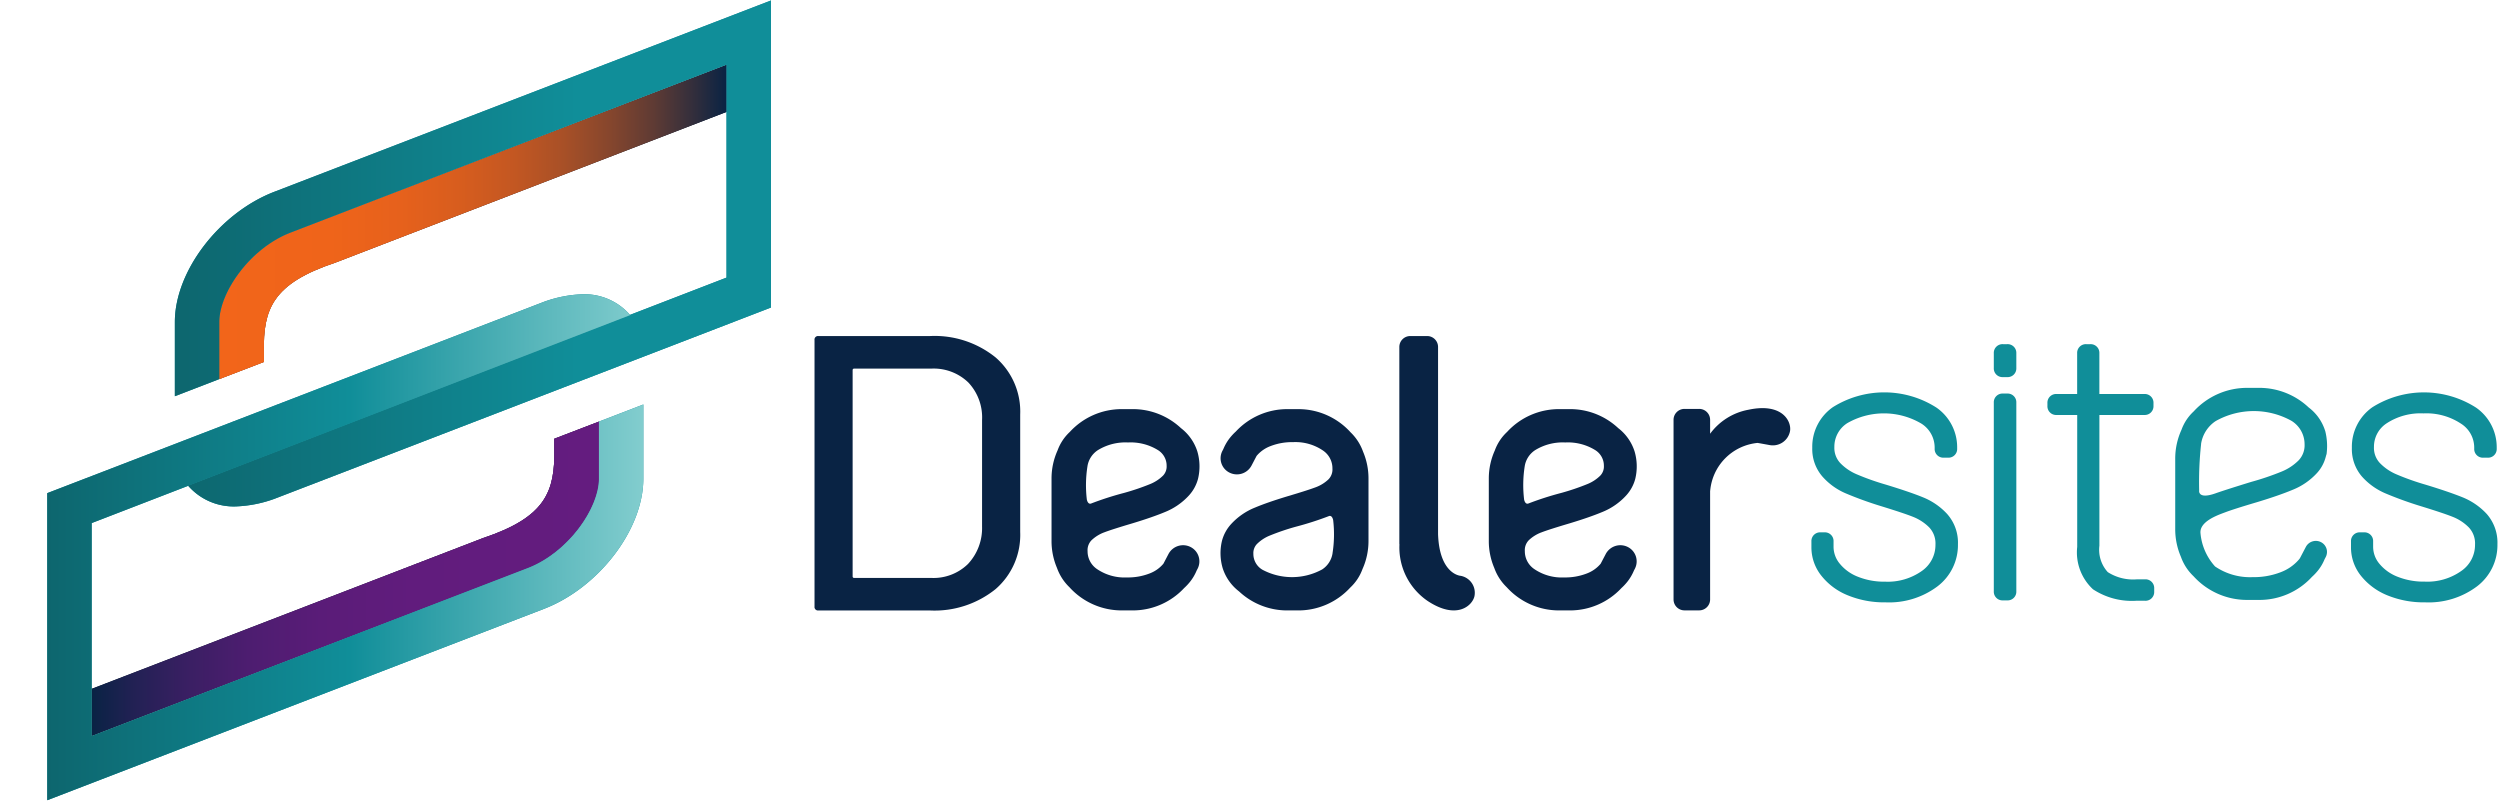 <svg xmlns="http://www.w3.org/2000/svg" xmlns:xlink="http://www.w3.org/1999/xlink" width="187.343" height="60" viewBox="0 0 187.343 60">
  <defs>
    <linearGradient id="linear-gradient" y1="0.5" x2="1" y2="0.5" gradientUnits="objectBoundingBox">
      <stop offset="0" stop-color="#f2651a"/>
      <stop offset="0.841" stop-color="#f2651a" stop-opacity="0"/>
    </linearGradient>
    <linearGradient id="linear-gradient-2" y1="0.5" x2="1" y2="0.5" gradientUnits="objectBoundingBox">
      <stop offset="0.159" stop-color="#641c7f" stop-opacity="0"/>
      <stop offset="1" stop-color="#641c7f"/>
    </linearGradient>
    <linearGradient id="linear-gradient-3" y1="0.5" x2="1" y2="0.5" gradientUnits="objectBoundingBox">
      <stop offset="0" stop-color="#f2651a"/>
      <stop offset="0.219" stop-color="#ef641a"/>
      <stop offset="0.358" stop-color="#e6611c"/>
      <stop offset="0.476" stop-color="#d75d1e"/>
      <stop offset="0.581" stop-color="#c35722"/>
      <stop offset="0.678" stop-color="#a85027"/>
      <stop offset="0.769" stop-color="#86462d"/>
      <stop offset="0.855" stop-color="#5f3b34"/>
      <stop offset="0.935" stop-color="#322e3c"/>
      <stop offset="1" stop-color="#092344"/>
    </linearGradient>
    <linearGradient id="linear-gradient-4" y1="0.5" x2="1" y2="0.5" gradientUnits="objectBoundingBox">
      <stop offset="0" stop-color="#092344"/>
      <stop offset="0.084" stop-color="#222154"/>
      <stop offset="0.19" stop-color="#3a1f63"/>
      <stop offset="0.31" stop-color="#4d1d70"/>
      <stop offset="0.451" stop-color="#5a1c78"/>
      <stop offset="0.632" stop-color="#611c7d"/>
      <stop offset="1" stop-color="#641c7f"/>
    </linearGradient>
    <linearGradient id="linear-gradient-5" y1="0.5" x2="1" y2="0.5" gradientUnits="objectBoundingBox">
      <stop offset="0" stop-color="#0d666e"/>
      <stop offset="0.676" stop-color="#108e99"/>
      <stop offset="1" stop-color="#108e99"/>
    </linearGradient>
    <linearGradient id="linear-gradient-6" y1="0.5" x2="1" y2="0.5" gradientUnits="objectBoundingBox">
      <stop offset="0" stop-color="#0d666e"/>
      <stop offset="0.508" stop-color="#108e99"/>
      <stop offset="1" stop-color="#82cdce"/>
    </linearGradient>
  </defs>
  <g id="logotipo-positivo" transform="translate(-123.564 -220.297)">
    <rect id="area" width="187.343" height="59.95" transform="translate(123.564 220.347)" fill="#fff" opacity="0"/>
    <g id="dealersites" transform="translate(184.6 245.479)">
      <g id="sites" transform="translate(74.709 0.608)">
        <path id="Caminho_116" data-name="Caminho 116" d="M387.341,284.344a5,5,0,0,0-1.825-1.258c-.657-.268-1.554-.574-2.743-.938a19.114,19.114,0,0,1-2.233-.791,3.747,3.747,0,0,1-1.225-.846,1.666,1.666,0,0,1-.43-1.192,2.092,2.092,0,0,1,.965-1.785,5.518,5.518,0,0,1,5.551.03,2.125,2.125,0,0,1,1,1.786v.086a.651.651,0,0,0,.693.684h.3a.651.651,0,0,0,.693-.684v-.086a3.612,3.612,0,0,0-1.556-2.985,7.256,7.256,0,0,0-7.758-.03,3.616,3.616,0,0,0-1.544,3.042,3.152,3.152,0,0,0,.753,2.148,4.873,4.873,0,0,0,1.779,1.279,27.2,27.2,0,0,0,2.6.941c1.177.363,1.917.61,2.4.8a3.575,3.575,0,0,1,1.232.8,1.75,1.75,0,0,1,.468,1.287,2.374,2.374,0,0,1-1.008,1.969,4.427,4.427,0,0,1-2.765.811,5.278,5.278,0,0,1-2.061-.378,3.277,3.277,0,0,1-1.346-.98,1.991,1.991,0,0,1-.457-1.247V286.4a.651.651,0,0,0-.693-.684h-.266a.653.653,0,0,0-.7.684v.441a3.405,3.405,0,0,0,.737,2.113,4.806,4.806,0,0,0,1.975,1.475,7.167,7.167,0,0,0,2.838.532,6.032,6.032,0,0,0,3.9-1.2,3.882,3.882,0,0,0,1.531-3.15,3.235,3.235,0,0,0-.8-2.261Z" transform="translate(-377.168 -271.613)" fill="#108e99"/>
        <path id="Caminho_117" data-name="Caminho 117" d="M403.694,275.393h-.3a.653.653,0,0,0-.694.685v14.13a.652.652,0,0,0,.694.684h.3a.652.652,0,0,0,.694-.684v-14.13A.653.653,0,0,0,403.694,275.393Z" transform="translate(-389.035 -271.691)" fill="#108e99"/>
        <path id="Caminho_118" data-name="Caminho 118" d="M403.694,268.478h-.3a.653.653,0,0,0-.694.685v1.1a.652.652,0,0,0,.694.684h.3a.652.652,0,0,0,.694-.684v-1.1A.653.653,0,0,0,403.694,268.478Z" transform="translate(-389.035 -268.477)" fill="#108e99"/>
        <path id="Caminho_119" data-name="Caminho 119" d="M417.514,286.1h-.594a3.511,3.511,0,0,1-2.189-.539,2.485,2.485,0,0,1-.629-1.977v-9.8h3.353a.655.655,0,0,0,.7-.687v-.2a.653.653,0,0,0-.7-.684H414.1v-3.05a.653.653,0,0,0-.7-.684h-.265a.653.653,0,0,0-.7.684v3.05H410.9a.651.651,0,0,0-.693.684v.2a.653.653,0,0,0,.693.687h1.539v9.888a3.77,3.77,0,0,0,1.184,3.176,5.29,5.29,0,0,0,3.234.858h.652a.654.654,0,0,0,.7-.683v-.235A.655.655,0,0,0,417.514,286.1Z" transform="translate(-392.524 -268.477)" fill="#108e99"/>
        <path id="Caminho_120" data-name="Caminho 120" d="M462.887,284.346l0,0a5.037,5.037,0,0,0-1.825-1.259c-.669-.27-1.592-.586-2.746-.938a19,19,0,0,1-2.229-.791,3.755,3.755,0,0,1-1.226-.847,1.655,1.655,0,0,1-.433-1.191,2.089,2.089,0,0,1,.969-1.786,4.643,4.643,0,0,1,2.744-.733,4.7,4.7,0,0,1,2.8.764,2.122,2.122,0,0,1,1,1.786v.086a.651.651,0,0,0,.693.684h.3a.651.651,0,0,0,.693-.684v-.086a3.609,3.609,0,0,0-1.553-2.985,7.256,7.256,0,0,0-7.758-.029,3.618,3.618,0,0,0-1.543,3.042,3.152,3.152,0,0,0,.75,2.15A4.943,4.943,0,0,0,455.3,282.8a27.615,27.615,0,0,0,2.6.942c1.144.352,1.907.605,2.4.8a3.509,3.509,0,0,1,1.232.8,1.74,1.74,0,0,1,.47,1.286,2.369,2.369,0,0,1-1.012,1.969,4.4,4.4,0,0,1-2.76.811,5.284,5.284,0,0,1-2.065-.378,3.31,3.31,0,0,1-1.346-.98,1.986,1.986,0,0,1-.453-1.247V286.4a.651.651,0,0,0-.693-.684H453.4a.651.651,0,0,0-.693.684v.441a3.4,3.4,0,0,0,.734,2.115,4.867,4.867,0,0,0,1.975,1.473,7.191,7.191,0,0,0,2.837.532,6.036,6.036,0,0,0,3.9-1.2,3.878,3.878,0,0,0,1.528-3.15A3.256,3.256,0,0,0,462.887,284.346Z" transform="translate(-412.275 -271.613)" fill="#108e99"/>
        <path id="Caminho_121" data-name="Caminho 121" d="M439.017,286.159a.847.847,0,0,0-1.132.356l-.422.806-.02.04-.027.035c-.01.014-.022.033-.037.051a3.358,3.358,0,0,1-1.377.964,5.565,5.565,0,0,1-2.1.371,4.648,4.648,0,0,1-2.821-.8,4.265,4.265,0,0,1-1.094-2.51c-.065-.873,1.316-1.344,1.8-1.528s1.244-.426,2.45-.784c1.091-.33,1.988-.642,2.664-.925a4.988,4.988,0,0,0,1.819-1.256,2.832,2.832,0,0,0,.643-1.168l.061-.222.01-.005a4.63,4.63,0,0,0-.1-1.761l-.011-.025-.009-.027a3.493,3.493,0,0,0-1.2-1.69l-.017-.013-.016-.015a5.388,5.388,0,0,0-3.691-1.455h-.915a5.42,5.42,0,0,0-3.979,1.746l-.012.013-.012.012a3.475,3.475,0,0,0-.9,1.352l-.008.021-.009.02a5.2,5.2,0,0,0-.46,2.143v5.279a5.216,5.216,0,0,0,.418,2.054l.008.017.006.017a3.7,3.7,0,0,0,.92,1.422l.011.011.011.011a5.415,5.415,0,0,0,4,1.774h.915a5.337,5.337,0,0,0,3.943-1.712l.014-.015.015-.014a4.086,4.086,0,0,0,.436-.463,3.4,3.4,0,0,0,.49-.83l.009-.021.011-.021.073-.139A.824.824,0,0,0,439.017,286.159Zm-9.128-3.877a26.555,26.555,0,0,1,.145-3.471l0-.012,0-.012a2.506,2.506,0,0,1,1.092-1.7,5.823,5.823,0,0,1,5.663-.029,2.06,2.06,0,0,1,1,1.778,1.633,1.633,0,0,1-.447,1.195,3.847,3.847,0,0,1-1.253.832,20.074,20.074,0,0,1-2.283.777s-1.874.573-2.688.861C429.758,282.984,429.889,282.282,429.889,282.282Z" transform="translate(-400.835 -271.323)" fill="#108e99"/>
      </g>
      <g id="dealer" transform="translate(0 0)">
        <path id="Caminho_110" data-name="Caminho 110" d="M251.164,268.944a7.27,7.27,0,0,0-4.944-1.6h-8.324a.262.262,0,0,0-.3.293v19.976a.262.262,0,0,0,.3.293h8.324a7.289,7.289,0,0,0,4.944-1.6,5.367,5.367,0,0,0,1.845-4.272v-8.814A5.369,5.369,0,0,0,251.164,268.944Zm-1.013,12.673a3.93,3.93,0,0,1-1.057,2.808,3.691,3.691,0,0,1-2.755,1.043h-5.764a.107.107,0,0,1-.123-.117V269.9a.107.107,0,0,1,.123-.117h5.764a3.737,3.737,0,0,1,2.787,1.043,3.82,3.82,0,0,1,1.026,2.8Z" transform="translate(-237.594 -267.342)" fill="#092344"/>
        <path id="Caminho_111" data-name="Caminho 111" d="M281.207,287.911h0a1.238,1.238,0,0,0-1.657.521l-.375.717c-.009.012-.016.023-.025.034a2.51,2.51,0,0,1-1.031.714,4.466,4.466,0,0,1-1.684.293,3.666,3.666,0,0,1-2.218-.612,1.608,1.608,0,0,1-.731-1.362,1.062,1.062,0,0,1,.291-.809,2.777,2.777,0,0,1,.952-.594c.422-.16,1.083-.371,2.144-.686.99-.3,1.8-.582,2.419-.841a4.909,4.909,0,0,0,1.788-1.238,2.973,2.973,0,0,0,.678-1.232,3.954,3.954,0,0,0-.05-2.079A3.566,3.566,0,0,0,280.483,279a5.274,5.274,0,0,0-3.614-1.424h-.814a5.278,5.278,0,0,0-3.9,1.709,3.551,3.551,0,0,0-.919,1.388,5.109,5.109,0,0,0-.451,2.1v4.694a5.122,5.122,0,0,0,.409,2.011,3.75,3.75,0,0,0,.934,1.446,5.277,5.277,0,0,0,3.921,1.737h.814a5.26,5.26,0,0,0,3.861-1.677,4.078,4.078,0,0,0,.438-.466,3.5,3.5,0,0,0,.5-.851l.065-.123A1.205,1.205,0,0,0,281.207,287.911Zm-7.731-6.043a1.762,1.762,0,0,1,.775-1.213,3.936,3.936,0,0,1,2.264-.58,3.891,3.891,0,0,1,2.218.556,1.369,1.369,0,0,1,.677,1.19.99.99,0,0,1-.264.733,2.94,2.94,0,0,1-.957.632,17.4,17.4,0,0,1-1.974.671,23.322,23.322,0,0,0-2.454.789c-.11.05-.256.014-.329-.284A9.067,9.067,0,0,1,273.476,281.869Z" transform="translate(-253.022 -272.1)" fill="#092344"/>
        <path id="Caminho_112" data-name="Caminho 112" d="M342.423,287.911h0a1.238,1.238,0,0,0-1.657.521l-.375.717c-.009.012-.016.023-.025.034a2.51,2.51,0,0,1-1.031.714,4.468,4.468,0,0,1-1.684.293,3.664,3.664,0,0,1-2.218-.612,1.608,1.608,0,0,1-.731-1.362,1.062,1.062,0,0,1,.291-.809,2.772,2.772,0,0,1,.952-.594c.422-.16,1.083-.371,2.144-.686.99-.3,1.8-.582,2.418-.841a4.9,4.9,0,0,0,1.788-1.238,2.969,2.969,0,0,0,.678-1.232,3.956,3.956,0,0,0-.05-2.079A3.565,3.565,0,0,0,341.7,279a5.275,5.275,0,0,0-3.614-1.424h-.814a5.278,5.278,0,0,0-3.9,1.709,3.545,3.545,0,0,0-.919,1.388,5.109,5.109,0,0,0-.451,2.1v4.694a5.113,5.113,0,0,0,.41,2.011,3.75,3.75,0,0,0,.934,1.446,5.276,5.276,0,0,0,3.921,1.737h.814a5.261,5.261,0,0,0,3.861-1.677,4.078,4.078,0,0,0,.438-.466,3.517,3.517,0,0,0,.5-.851l.065-.123A1.206,1.206,0,0,0,342.423,287.911Zm-7.731-6.043a1.762,1.762,0,0,1,.775-1.213,3.936,3.936,0,0,1,2.264-.58,3.893,3.893,0,0,1,2.218.556,1.37,1.37,0,0,1,.677,1.19.988.988,0,0,1-.264.733,2.937,2.937,0,0,1-.957.632,17.378,17.378,0,0,1-1.974.671,23.4,23.4,0,0,0-2.454.789c-.11.05-.256.014-.328-.284A9.069,9.069,0,0,1,334.691,281.869Z" transform="translate(-281.471 -272.1)" fill="#092344"/>
        <path id="Caminho_113" data-name="Caminho 113" d="M295.1,282.331h0a1.238,1.238,0,0,0,1.657-.521l.376-.717c.009-.012.015-.023.025-.034a2.506,2.506,0,0,1,1.031-.714,4.464,4.464,0,0,1,1.683-.294,3.663,3.663,0,0,1,2.219.613,1.606,1.606,0,0,1,.731,1.361,1.062,1.062,0,0,1-.291.809,2.791,2.791,0,0,1-.952.594c-.422.159-1.083.371-2.145.686-.99.3-1.8.582-2.418.841a4.909,4.909,0,0,0-1.788,1.238,2.969,2.969,0,0,0-.678,1.232,3.962,3.962,0,0,0,.05,2.08,3.563,3.563,0,0,0,1.226,1.733,5.274,5.274,0,0,0,3.614,1.424h.814a5.277,5.277,0,0,0,3.9-1.709,3.552,3.552,0,0,0,.919-1.388,5.117,5.117,0,0,0,.451-2.1v-4.694a5.122,5.122,0,0,0-.409-2.011,3.749,3.749,0,0,0-.934-1.446,5.277,5.277,0,0,0-3.921-1.737h-.814a5.263,5.263,0,0,0-3.861,1.676,4.225,4.225,0,0,0-.438.466,3.535,3.535,0,0,0-.5.851l-.064.123A1.2,1.2,0,0,0,295.1,282.331Zm7.731,6.043a1.763,1.763,0,0,1-.775,1.213,4.711,4.711,0,0,1-4.482.024,1.37,1.37,0,0,1-.677-1.19.987.987,0,0,1,.264-.733,2.926,2.926,0,0,1,.957-.632,17.513,17.513,0,0,1,1.974-.671,23.272,23.272,0,0,0,2.454-.788c.11-.05.256-.014.329.284A9.059,9.059,0,0,1,302.829,288.374Z" transform="translate(-264.009 -272.1)" fill="#092344"/>
        <path id="Caminho_114" data-name="Caminho 114" d="M363.479,277.554a4.6,4.6,0,0,0-2.878,1.8v-1.049a.819.819,0,0,0-.824-.813h-1.092a.819.819,0,0,0-.824.813v13.472a.819.819,0,0,0,.824.813h1.092a.819.819,0,0,0,.824-.813v-8.148h.005a3.947,3.947,0,0,1,3.551-3.588c.016,0,.9.161.9.161a1.31,1.31,0,0,0,1.53-1.032h0C366.723,278.472,366.056,277.006,363.479,277.554Z" transform="translate(-293.486 -272.032)" fill="#092344"/>
        <path id="Caminho_115" data-name="Caminho 115" d="M324.071,285.31s-1.588-.092-1.693-3.123V268.155a.819.819,0,0,0-.824-.813H320.3a.818.818,0,0,0-.824.813v14.732c0,.028.005.054.008.081a4.85,4.85,0,0,0,2.125,4.234c2.192,1.443,3.358.322,3.5-.379h0A1.294,1.294,0,0,0,324.071,285.31Z" transform="translate(-275.65 -267.342)" fill="#092344"/>
      </g>
    </g>
    <g id="simbolo" transform="translate(123.754 220.297)">
      <path id="Caminho_122" data-name="Caminho 122" d="M159.616,241.938c-3.067,1.175-5.354,4.509-5.354,6.705v4.279l3.345-1.284V250.9c-.063-3.232.652-5.137,5.354-6.705L192.274,232.9v-3.526Z" transform="translate(-138.02 -224.515)" fill="#000e26"/>
      <path id="Caminho_123" data-name="Caminho 123" d="M169.055,290.307c3.067-1.175,5.354-4.508,5.354-6.705v-4.279l-3.345,1.284v.743c.063,3.232-.652,5.137-5.354,6.705L136.4,299.347v3.525Z" transform="translate(-129.717 -247.728)" fill="#000e26"/>
      <path id="Caminho_124" data-name="Caminho 124" d="M127.269,274.468l37.2-14.33a9.368,9.368,0,0,1,2.86-.572,4.873,4.873,0,0,1,2.791.8l0-.005-3.371-2.263-.008.012a4.869,4.869,0,0,0-2.767-.792,9.37,9.37,0,0,0-2.861.572l-37.2,14.33v23.012l3.328,2.27Z" transform="translate(-123.918 -237.503)" fill="none"/>
      <path id="Caminho_125" data-name="Caminho 125" d="M194.29,243.332l-37.2,14.33a9.359,9.359,0,0,1-2.86.572,4.873,4.873,0,0,1-2.791-.8l0,.005,3.371,2.263.007-.011a4.869,4.869,0,0,0,2.767.792,9.361,9.361,0,0,0,2.861-.572l37.2-14.33V222.566l-3.328-2.269Z" transform="translate(-136.707 -220.297)" fill="none"/>
      <path id="Caminho_126" data-name="Caminho 126" d="M159.616,241.938c-3.067,1.175-5.354,4.509-5.354,6.705v4.279l3.345-1.284V250.9c-.063-3.232.652-5.137,5.354-6.705L192.274,232.9v-3.526Z" transform="translate(-138.02 -224.515)" fill="url(#linear-gradient)"/>
      <path id="Caminho_127" data-name="Caminho 127" d="M169.055,290.307c3.067-1.175,5.354-4.508,5.354-6.705v-4.279l-3.345,1.284v.743c.063,3.232-.652,5.137-5.354,6.705L136.4,299.347v3.525Z" transform="translate(-129.717 -247.728)" fill="url(#linear-gradient-2)"/>
      <path id="Caminho_128" data-name="Caminho 128" d="M155.515,234.692c-4.126,1.581-7.472,5.953-7.472,9.764v5.562l3.329-1.283v-4.279c0-2.2,2.287-5.53,5.354-6.705l32.658-12.581V241.13l-40.354,15.585a4.527,4.527,0,0,0,3.624,1.56,9.378,9.378,0,0,0,2.86-.572l37.2-14.33V220.362Z" transform="translate(-135.13 -220.327)" fill="#108e99"/>
      <path id="Caminho_129" data-name="Caminho 129" d="M167.376,285.079c4.127-1.581,7.472-5.953,7.472-9.764v-5.562l-3.329,1.282v4.28c0,2.2-2.287,5.53-5.354,6.705L133.507,294.6V278.64l40.354-15.584a4.526,4.526,0,0,0-3.624-1.56,9.369,9.369,0,0,0-2.86.572l-37.2,14.33v23.012Z" transform="translate(-126.827 -239.443)" fill="#108e99"/>
      <path id="Caminho_130" data-name="Caminho 130" d="M127.269,274.468l37.2-14.33a9.368,9.368,0,0,1,2.86-.572,4.873,4.873,0,0,1,2.791.8l0-.005-3.371-2.263-.008.012a4.869,4.869,0,0,0-2.767-.792,9.37,9.37,0,0,0-2.861.572l-37.2,14.33v23.012l3.328,2.27Z" transform="translate(-123.918 -237.503)" fill="none"/>
      <path id="Caminho_131" data-name="Caminho 131" d="M194.29,243.332l-37.2,14.33a9.359,9.359,0,0,1-2.86.572,4.873,4.873,0,0,1-2.791-.8l0,.005,3.371,2.263.007-.011a4.869,4.869,0,0,0,2.767.792,9.361,9.361,0,0,0,2.861-.572l37.2-14.33V222.566l-3.328-2.269Z" transform="translate(-136.707 -220.297)" fill="none"/>
      <path id="Caminho_132" data-name="Caminho 132" d="M159.616,241.938c-3.067,1.175-5.354,4.509-5.354,6.705v4.279l3.345-1.284V250.9c-.063-3.232.652-5.137,5.354-6.705L192.274,232.9v-3.526Z" transform="translate(-138.02 -224.515)" fill="url(#linear-gradient-3)"/>
      <path id="Caminho_133" data-name="Caminho 133" d="M169.055,290.307c3.067-1.175,5.354-4.508,5.354-6.705v-4.279l-3.345,1.284v.743c.063,3.232-.652,5.137-5.354,6.705L136.4,299.347v3.525Z" transform="translate(-129.717 -247.728)" fill="url(#linear-gradient-4)"/>
      <path id="Caminho_134" data-name="Caminho 134" d="M155.515,234.692c-4.126,1.581-7.472,5.953-7.472,9.764v5.562l3.329-1.283v-4.279c0-2.2,2.287-5.53,5.354-6.705l32.658-12.581V241.13l-40.354,15.585a4.527,4.527,0,0,0,3.624,1.56,9.378,9.378,0,0,0,2.86-.572l37.2-14.33V220.362Z" transform="translate(-135.13 -220.327)" fill="url(#linear-gradient-5)"/>
      <path id="Caminho_135" data-name="Caminho 135" d="M167.376,285.079c4.127-1.581,7.472-5.953,7.472-9.764v-5.562l-3.329,1.282v4.28c0,2.2-2.287,5.53-5.354,6.705L133.507,294.6V278.64l40.354-15.584a4.526,4.526,0,0,0-3.624-1.56,9.369,9.369,0,0,0-2.86.572l-37.2,14.33v23.012Z" transform="translate(-126.827 -239.443)" fill="url(#linear-gradient-6)"/>
    </g>
  </g>
</svg>
